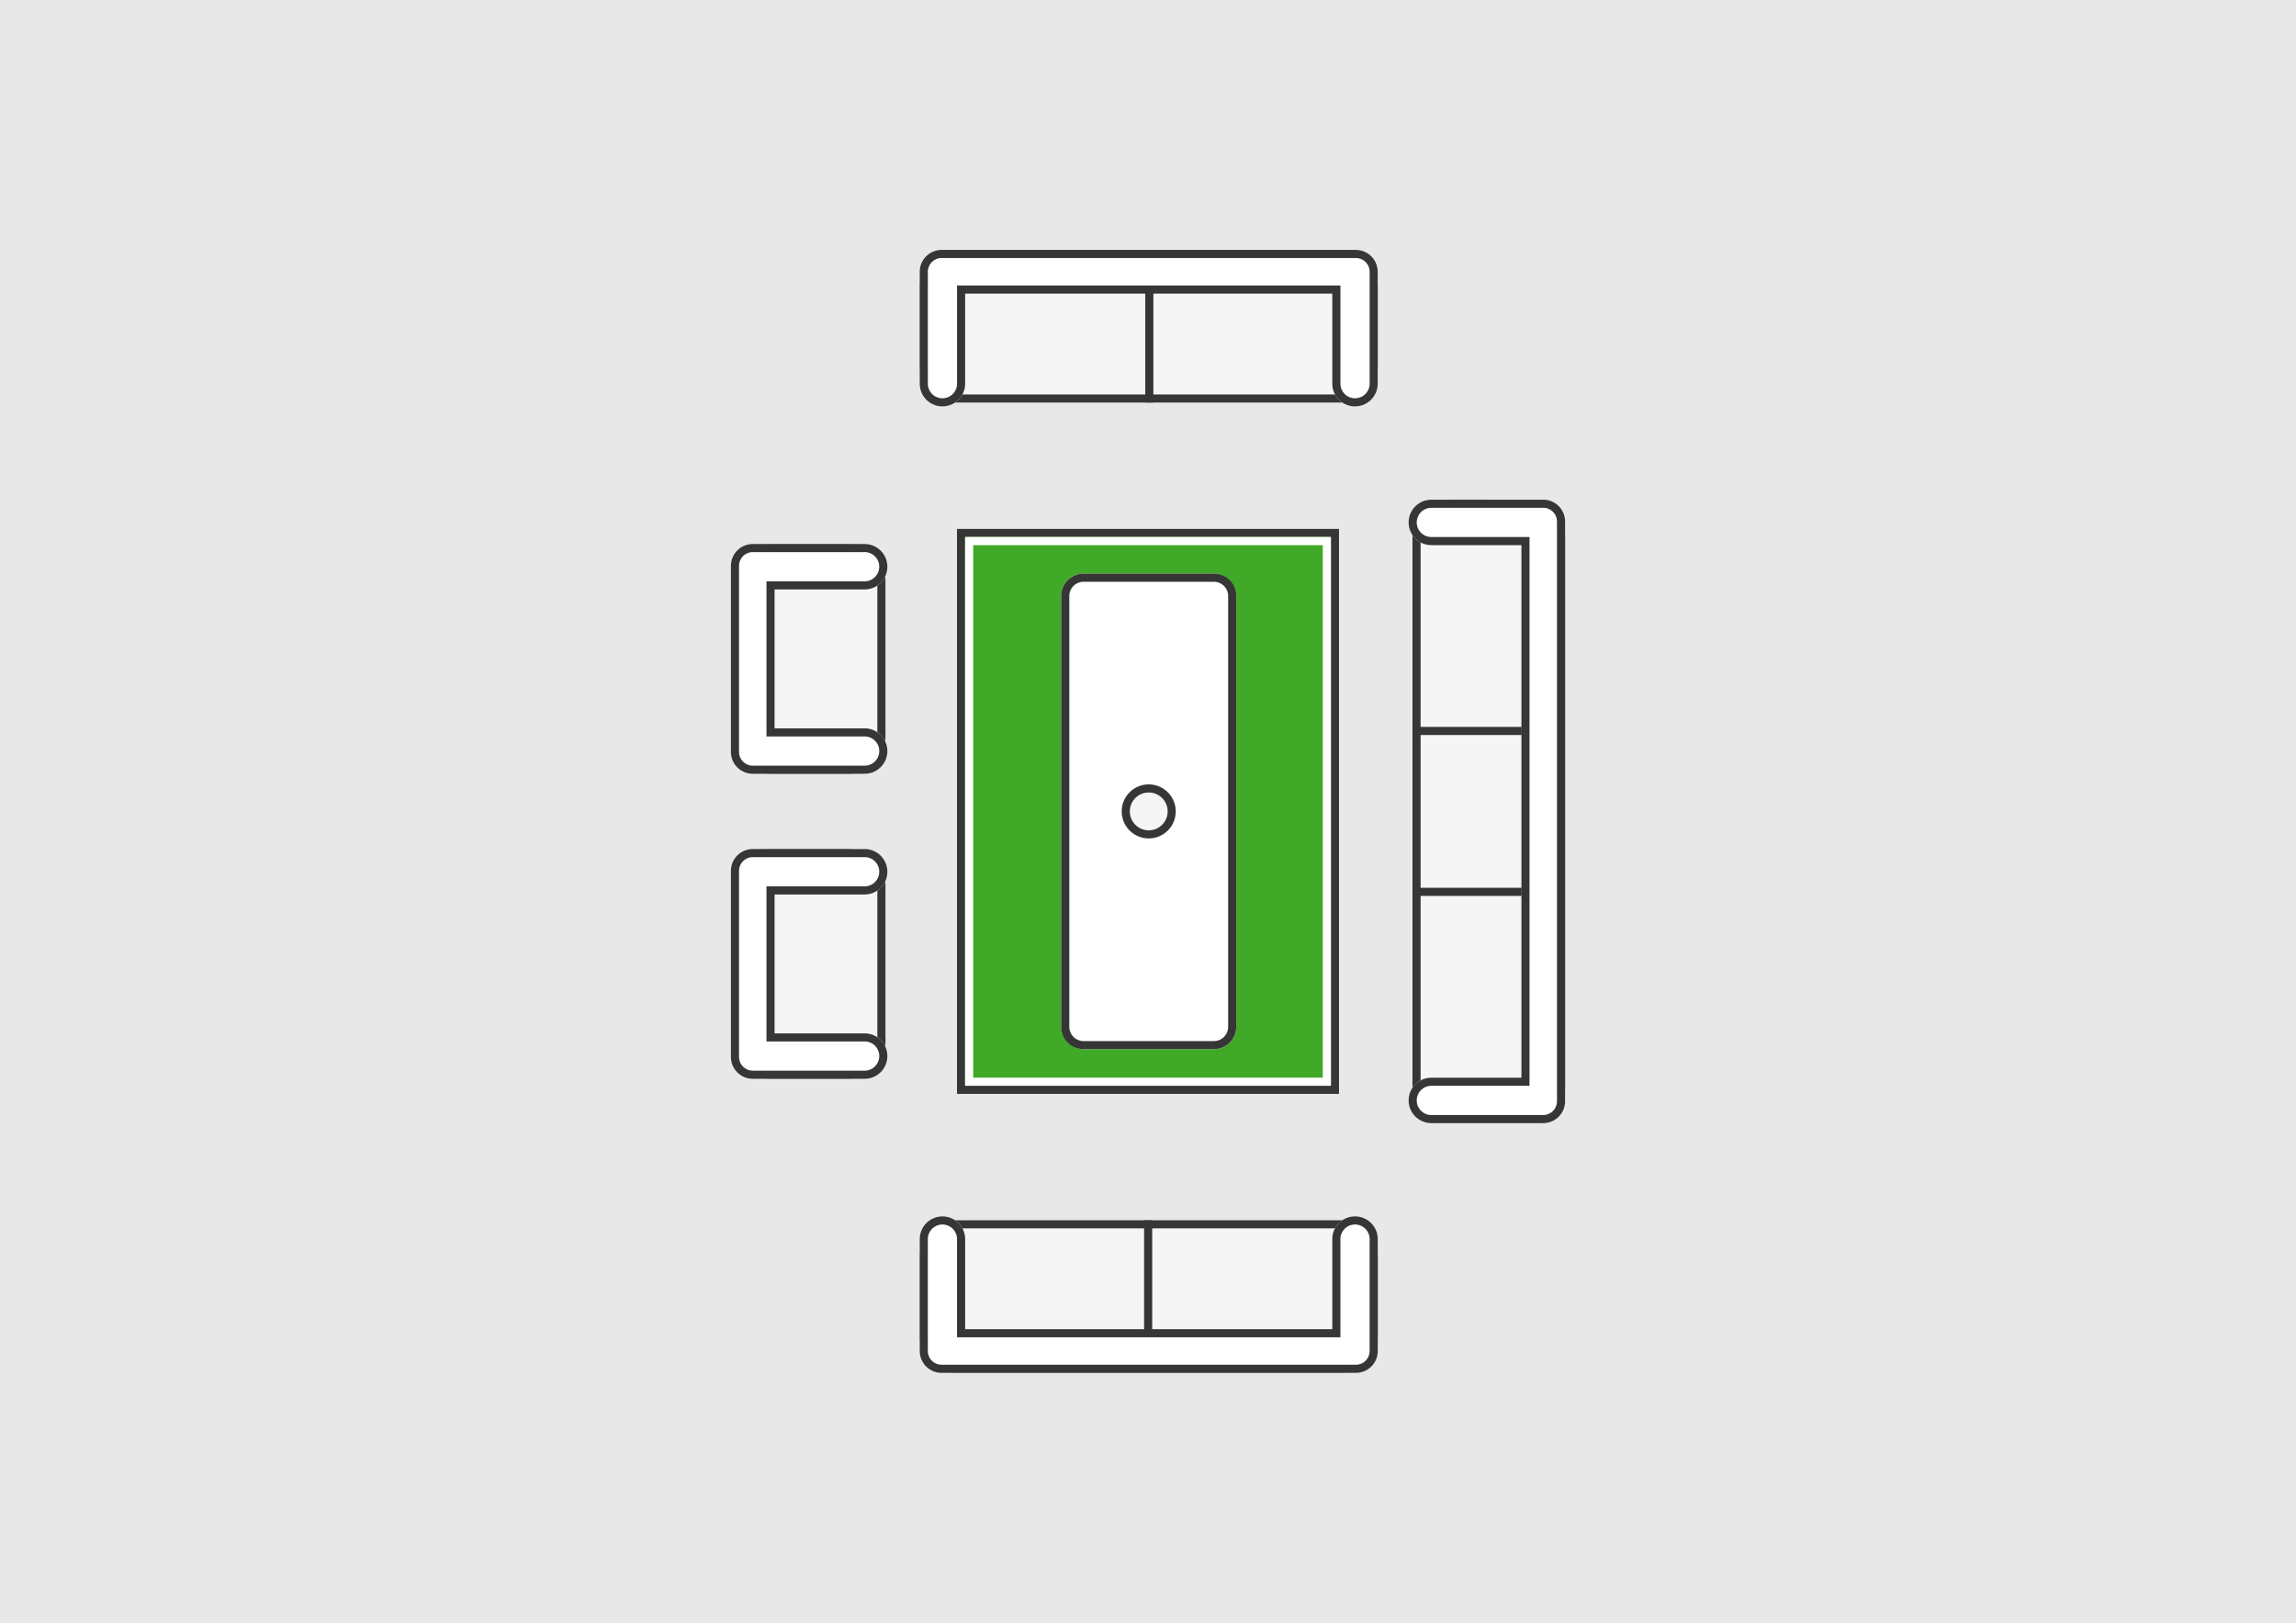 <svg xmlns="http://www.w3.org/2000/svg" width="283" height="200" viewBox="0 0 283 200"><rect width="283" height="200" fill="#e8e8e8"/><g transform="translate(41.5)"><rect width="45.083" height="67.625" transform="translate(77.458 66.188)" fill="#41a928"/><path d="M122.542,66.187v67.625H77.458V66.187h45.084m1-1H76.458v69.625h47.084V65.187Z" fill="#363636"/><rect width="45.083" height="67.625" transform="translate(77.458 66.188)" fill="#41a928"/><path d="M121.542,67.187v65.625H78.458V67.187h43.084m1-1H77.458v67.625h45.084V66.187Z" fill="#fff"/><rect width="76.84" height="18.807" rx="4.598" transform="translate(151.41 61.58) rotate(90)" fill="#f5f5f5"/><path d="M146.812,62.58a3.6,3.6,0,0,1,3.6,3.6v67.645a3.6,3.6,0,0,1-3.6,3.6H137.2a3.6,3.6,0,0,1-3.6-3.6V66.177a3.6,3.6,0,0,1,3.6-3.6h9.612m0-1H137.2a4.6,4.6,0,0,0-4.6,4.6v67.646a4.6,4.6,0,0,0,4.6,4.6h9.612a4.6,4.6,0,0,0,4.6-4.6V66.177a4.6,4.6,0,0,0-4.6-4.6Z" fill="#363636"/><path d="M151.41,64.273a2.694,2.694,0,0,0-2.694-2.693c-.026,0-.052,0-.078,0H134.925a2.8,2.8,0,0,0-2.8,2.8h0a2.8,2.8,0,0,0,2.8,2.8h11.1v65.632h-11.1a2.8,2.8,0,1,0,0,5.6h13.791a2.694,2.694,0,0,0,2.694-2.693Z" fill="#fff"/><path d="M148.733,62.58a1.7,1.7,0,0,1,1.677,1.693v71.454a1.7,1.7,0,0,1-1.694,1.693H134.925a1.8,1.8,0,1,1,0-3.6h12.1V66.186h-12.1a1.8,1.8,0,1,1,0-3.6h13.742l.064,0h0m-.017-1c-.026,0-.052,0-.078,0H134.925a2.8,2.8,0,1,0,0,5.6h11.1v65.632h-11.1a2.8,2.8,0,1,0,0,5.6h13.791a2.694,2.694,0,0,0,2.694-2.693V64.273a2.694,2.694,0,0,0-2.694-2.693Z" fill="#363636"/><rect width="13.448" height="1" transform="translate(132.602 109.414)" fill="#363636"/><rect width="13.448" height="1" transform="translate(132.602 89.586)" fill="#363636"/><rect width="28.32" height="18.807" rx="4.598" transform="translate(48.829 95.364) rotate(-90)" fill="#f5f5f5"/><path d="M63.039,68.044a3.6,3.6,0,0,1,3.6,3.6V90.766a3.6,3.6,0,0,1-3.6,3.6H53.427a3.6,3.6,0,0,1-3.6-3.6V71.642a3.6,3.6,0,0,1,3.6-3.6h9.612m0-1H53.427a4.6,4.6,0,0,0-4.6,4.6V90.766a4.6,4.6,0,0,0,4.6,4.6h9.612a4.6,4.6,0,0,0,4.6-4.6V71.642a4.6,4.6,0,0,0-4.6-4.6Z" fill="#363636"/><path d="M65.075,89.761h-11.1V72.646h11.1a2.8,2.8,0,0,0,0-5.6H51.243v0a2.692,2.692,0,0,0-2.653,2.691V92.671a2.694,2.694,0,0,0,2.694,2.693H65.075a2.8,2.8,0,0,0,0-5.6Z" fill="#fff"/><path d="M65.075,68.044a1.8,1.8,0,0,1,0,3.6h-12.1V90.762h12.1a1.8,1.8,0,0,1,0,3.6H51.284a1.7,1.7,0,0,1-1.694-1.693V69.737a1.7,1.7,0,0,1,1.668-1.691l.115,0h13.7m0-1H51.243v0a2.692,2.692,0,0,0-2.653,2.691V92.671a2.694,2.694,0,0,0,2.694,2.693H65.075a2.8,2.8,0,0,0,0-5.6h-11.1V72.646h11.1a2.8,2.8,0,0,0,0-5.6Z" fill="#363636"/><rect width="28.32" height="18.807" rx="4.598" transform="translate(48.829 132.956) rotate(-90)" fill="#f5f5f5"/><path d="M63.039,105.636a3.6,3.6,0,0,1,3.6,3.6v19.124a3.6,3.6,0,0,1-3.6,3.6H53.427a3.6,3.6,0,0,1-3.6-3.6V109.234a3.6,3.6,0,0,1,3.6-3.6h9.612m0-1H53.427a4.6,4.6,0,0,0-4.6,4.6v19.124a4.6,4.6,0,0,0,4.6,4.6h9.612a4.6,4.6,0,0,0,4.6-4.6V109.234a4.6,4.6,0,0,0-4.6-4.6Z" fill="#363636"/><path d="M65.075,127.354h-11.1V110.238h11.1a2.8,2.8,0,1,0,0-5.6H51.243v0a2.692,2.692,0,0,0-2.653,2.691v22.934a2.694,2.694,0,0,0,2.694,2.693H65.075a2.8,2.8,0,1,0,0-5.6Z" fill="#fff"/><path d="M65.075,105.636a1.8,1.8,0,0,1,0,3.6h-12.1v19.115h12.1a1.8,1.8,0,1,1,0,3.6H51.284a1.7,1.7,0,0,1-1.694-1.693V107.329a1.7,1.7,0,0,1,1.668-1.691l.115,0h13.7m0-1H51.243v0a2.692,2.692,0,0,0-2.653,2.691v22.934a2.694,2.694,0,0,0,2.694,2.693H65.075a2.8,2.8,0,1,0,0-5.6h-11.1V110.239h11.1a2.8,2.8,0,0,0,0-5.6Z" fill="#363636"/><rect width="56.457" height="18.807" rx="4.598" transform="translate(128.319 169.198) rotate(180)" fill="#f5f5f5"/><path d="M123.721,151.391a3.6,3.6,0,0,1,3.6,3.6V164.6a3.6,3.6,0,0,1-3.6,3.6H76.459a3.6,3.6,0,0,1-3.6-3.6v-9.611a3.6,3.6,0,0,1,3.6-3.6h47.262m0-1H76.459a4.6,4.6,0,0,0-4.6,4.6V164.6a4.6,4.6,0,0,0,4.6,4.6h47.262a4.6,4.6,0,0,0,4.6-4.6v-9.612a4.6,4.6,0,0,0-4.6-4.6Z" fill="#363636"/><path d="M125.517,149.912h0a2.8,2.8,0,0,0-2.8,2.8v11.1H77.464v-11.1a2.8,2.8,0,0,0-2.8-2.8h0a2.8,2.8,0,0,0-2.8,2.8v13.791h0a2.693,2.693,0,0,0,2.693,2.693h51.07a2.694,2.694,0,0,0,2.694-2.693h0V152.714A2.8,2.8,0,0,0,125.517,149.912Z" fill="#fff"/><path d="M125.517,150.912a1.8,1.8,0,0,1,1.8,1.8v13.791a1.7,1.7,0,0,1-1.694,1.693H74.555a1.7,1.7,0,0,1-1.693-1.693V152.714a1.8,1.8,0,1,1,3.6,0v12.1h47.252v-12.1a1.8,1.8,0,0,1,1.8-1.8m0-1a2.8,2.8,0,0,0-2.8,2.8v11.1H77.464v-11.1a2.8,2.8,0,0,0-2.8-2.8h0a2.8,2.8,0,0,0-2.8,2.8v13.791a2.693,2.693,0,0,0,2.693,2.693h51.07a2.694,2.694,0,0,0,2.694-2.693V152.714a2.8,2.8,0,0,0-2.8-2.8Z" fill="#363636"/><rect width="1" height="13.875" transform="translate(99.518 150.391)" fill="#363636"/><rect width="21.579" height="58.605" rx="2.759" transform="translate(89.301 70.697)" fill="#fff"/><path d="M108.121,71.7a1.76,1.76,0,0,1,1.758,1.759v53.088a1.76,1.76,0,0,1-1.758,1.759H92.06a1.761,1.761,0,0,1-1.759-1.759V73.456A1.761,1.761,0,0,1,92.06,71.7h16.061m0-1H92.06A2.759,2.759,0,0,0,89.3,73.456v53.088A2.759,2.759,0,0,0,92.06,129.3h16.061a2.758,2.758,0,0,0,2.758-2.759V73.456a2.758,2.758,0,0,0-2.758-2.759Z" fill="#363636"/><circle cx="2.33" cy="2.33" r="2.33" transform="translate(97.761 97.67)" fill="#f5f5f5"/><path d="M100.09,97.67A2.33,2.33,0,1,1,97.761,100a2.33,2.33,0,0,1,2.329-2.33m0-1a3.33,3.33,0,1,0,3.33,3.33,3.333,3.333,0,0,0-3.33-3.33Z" fill="#363636"/><rect width="56.457" height="18.807" rx="4.598" transform="translate(71.862 30.802)" fill="#f5f5f5"/><path d="M76.459,30.8v1h47.262a3.6,3.6,0,0,1,3.6,3.6v9.612a3.6,3.6,0,0,1-3.6,3.6H76.459a3.6,3.6,0,0,1-3.6-3.6V35.4a3.6,3.6,0,0,1,3.6-3.6v-1m0,0a4.6,4.6,0,0,0-4.6,4.6v9.611a4.6,4.6,0,0,0,4.6,4.6h47.262a4.6,4.6,0,0,0,4.6-4.6V35.4a4.6,4.6,0,0,0-4.6-4.6Z" fill="#363636"/><path d="M74.663,50.088h0a2.8,2.8,0,0,0,2.8-2.8v-11.1h45.252v11.1a2.8,2.8,0,0,0,2.8,2.8h0a2.8,2.8,0,0,0,2.8-2.8V33.495h0a2.694,2.694,0,0,0-2.694-2.693H74.555a2.693,2.693,0,0,0-2.693,2.693h0V47.286A2.8,2.8,0,0,0,74.663,50.088Z" fill="#fff"/><path d="M125.625,31.8a1.7,1.7,0,0,1,1.694,1.693V47.286a1.8,1.8,0,1,1-3.6,0v-12.1H76.464v12.1a1.8,1.8,0,1,1-3.6,0V33.495A1.7,1.7,0,0,1,74.555,31.8h51.07m0-1H74.555a2.693,2.693,0,0,0-2.693,2.693V47.286a2.8,2.8,0,0,0,2.8,2.8h0a2.8,2.8,0,0,0,2.8-2.8v-11.1h45.252v11.1a2.8,2.8,0,1,0,5.6,0V33.495a2.694,2.694,0,0,0-2.694-2.693Z" fill="#363636"/><rect width="1" height="13.875" transform="translate(99.662 35.734)" fill="#363636"/></g></svg>